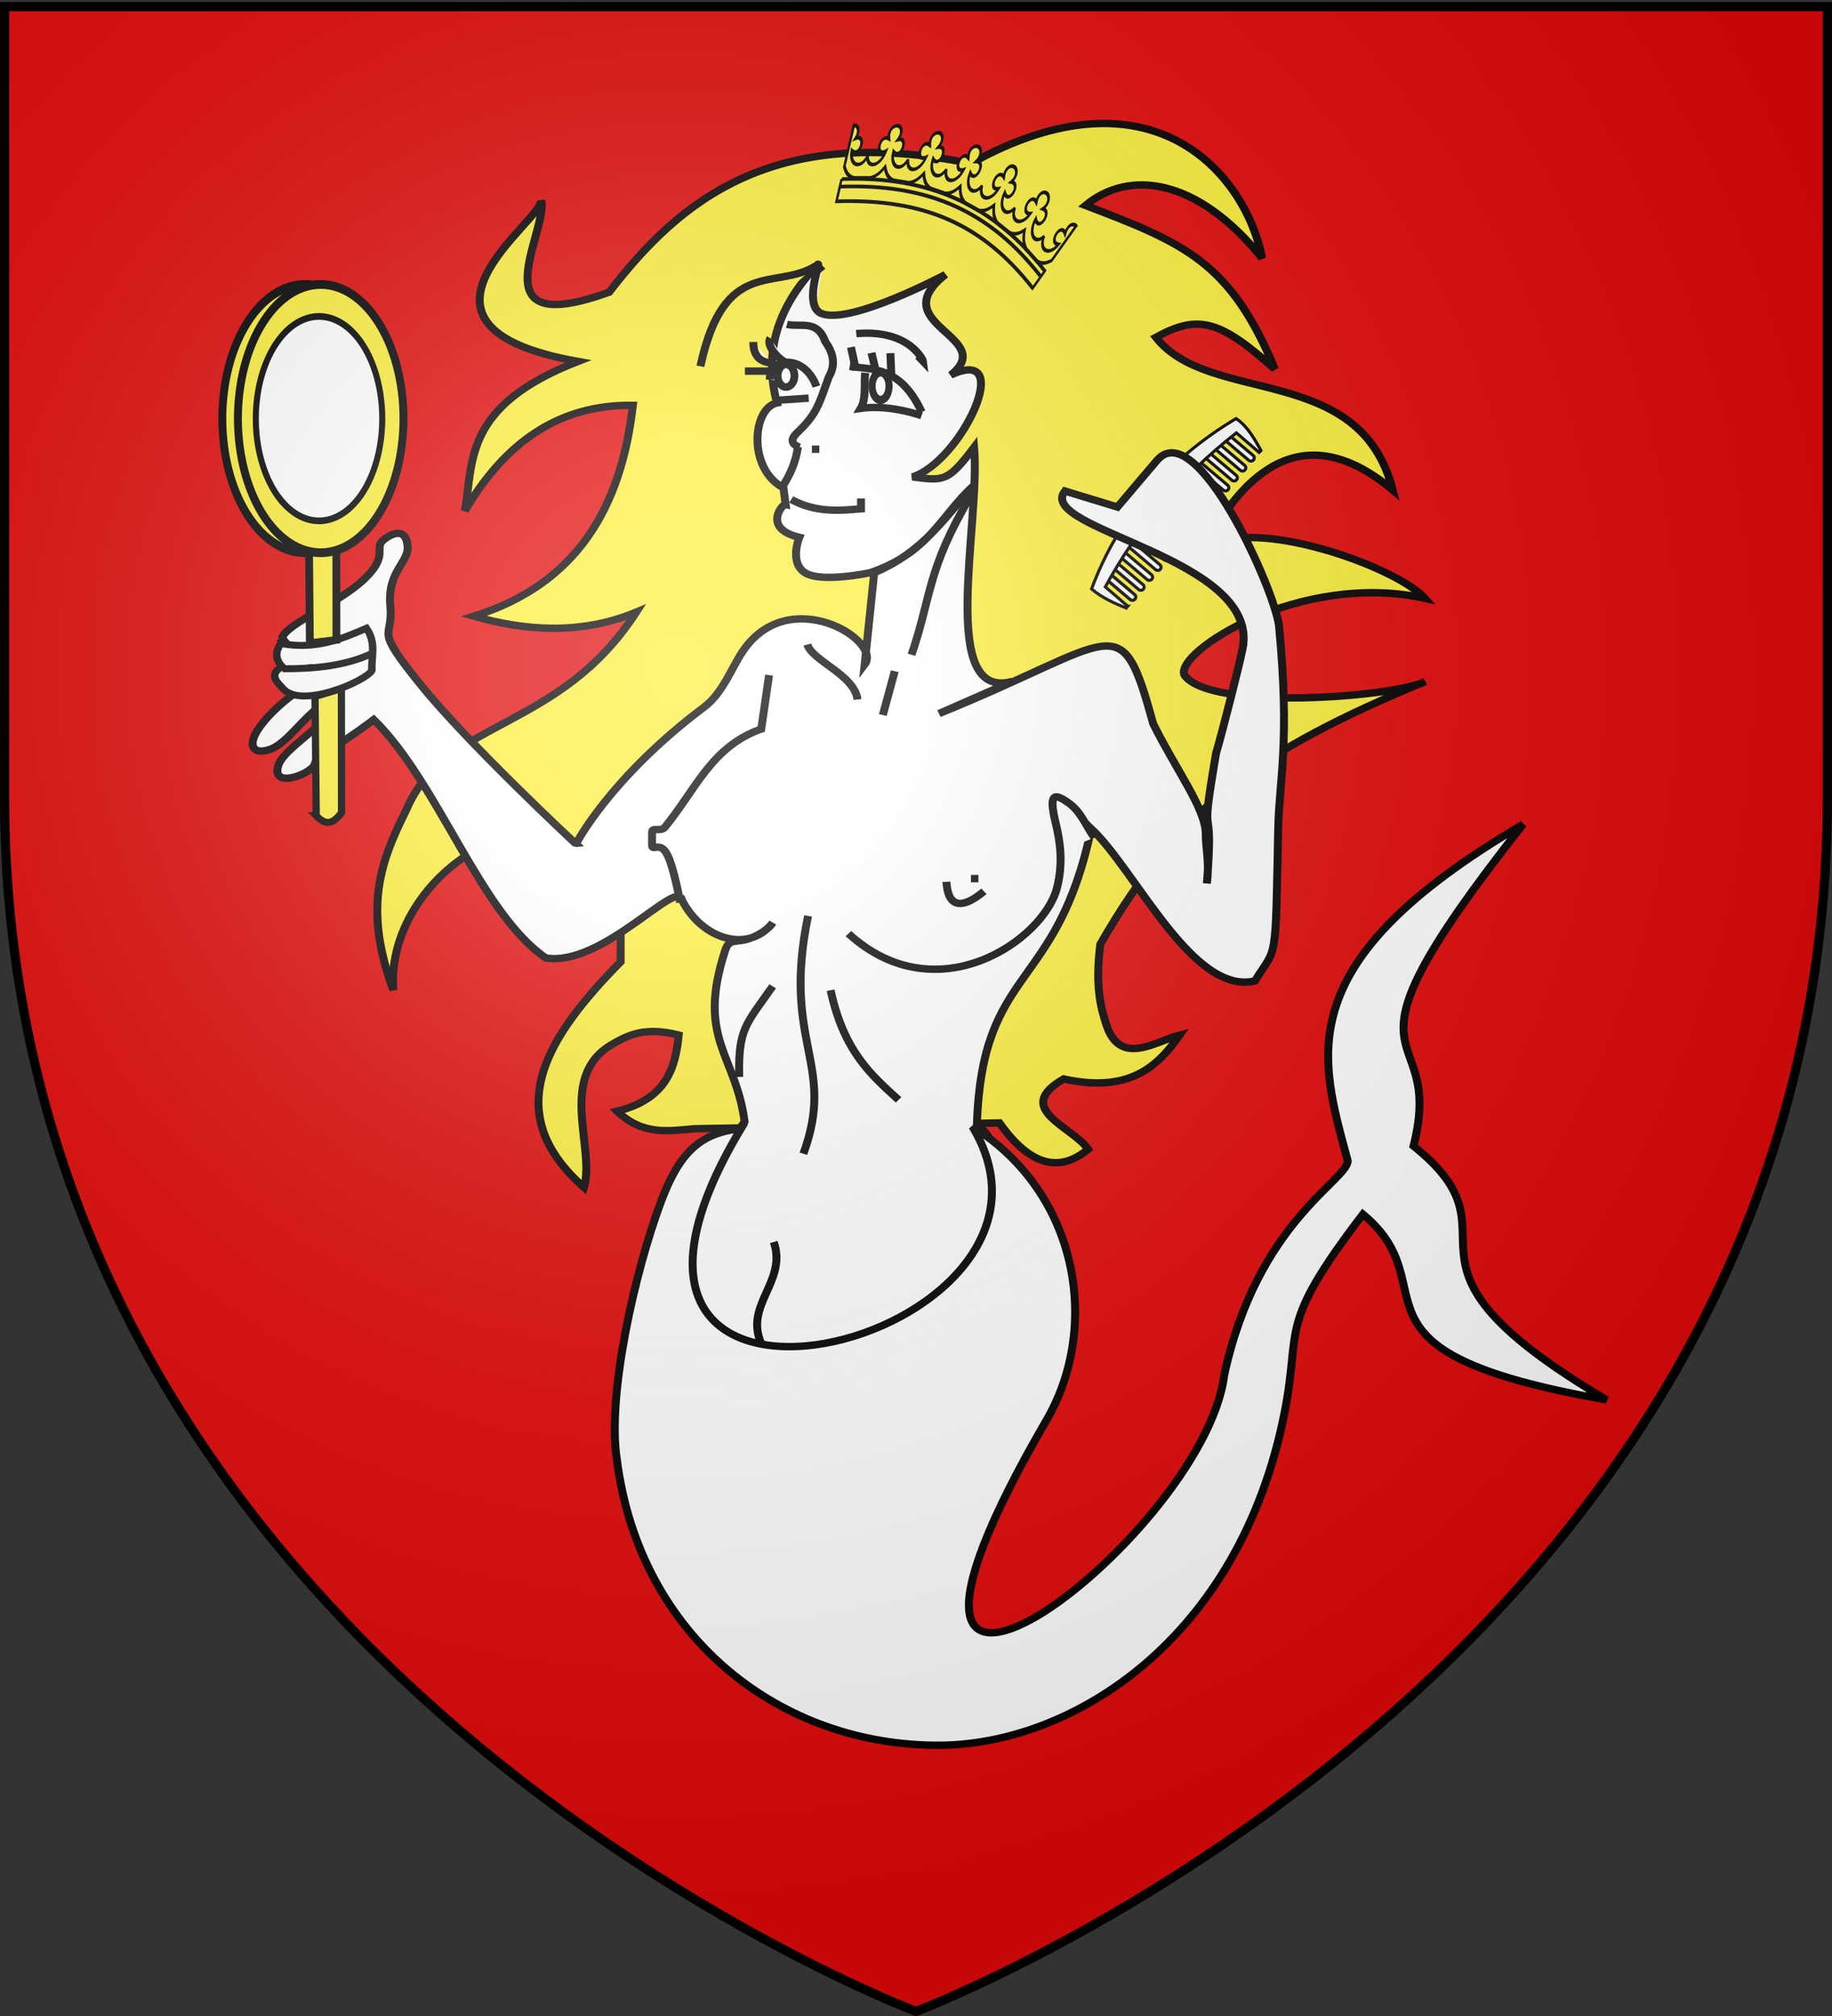 <svg xmlns="http://www.w3.org/2000/svg" xmlns:xlink="http://www.w3.org/1999/xlink" height="660" width="600" version="1.0"><rect width="100%" height="100%" fill="#333333" stroke="none"/><defs><linearGradient id="b"><stop style="stop-color:white;stop-opacity:.314" offset="0"/><stop offset=".19" style="stop-color:white;stop-opacity:.251"/><stop style="stop-color:#6b6b6b;stop-opacity:.125" offset=".6"/><stop style="stop-color:black;stop-opacity:.125" offset="1"/></linearGradient><linearGradient id="a"><stop offset="0" style="stop-color:#fd0000;stop-opacity:1"/><stop style="stop-color:#e77275;stop-opacity:.659" offset=".5"/><stop style="stop-color:black;stop-opacity:.323" offset="1"/></linearGradient><radialGradient xlink:href="#b" id="d" gradientUnits="userSpaceOnUse" gradientTransform="matrix(1.353 0 0 1.349 -77.63 -85.747)" cx="221.445" cy="226.331" fx="221.445" fy="226.331" r="300"/></defs><g style="display:inline"><path style="fill:#e20909;fill-opacity:1;fill-rule:evenodd;stroke:none;stroke-width:1px;stroke-linecap:butt;stroke-linejoin:miter;stroke-opacity:1" d="M300 658.5s298.5-112.32 298.5-397.772V2.176H1.5v258.552C1.5 546.18 300 658.5 300 658.5z"/><g style="fill:#fff"><path style="fill:#fcef3c;fill-opacity:1;fill-rule:evenodd;stroke:#030000;stroke-width:1.83;stroke-linecap:butt;stroke-linejoin:miter;stroke-miterlimit:4;stroke-dasharray:none;stroke-opacity:1" d="M182.757 341.568c-5.91.566-11.82 1.697-17.73-4.352 11.244-2.934 13.454-10.521 14.21-18.857-7.84-2.138-11.66.042-15.17 2.185-12.997 7.935-3.97 25.796-6.657 35.53-19.714-18.616-8.607-37.232 8.449-55.848v-15.23c-11.575-35.184-54.544-8.625-52.396 22.227-7.19-20.884-2.622-32.426 3.028-44.712 8.947-22.533 35.146-19.22 52.969-48.887-13.056 5.865-26.277 4.45-37.398 1.018 23.868-8.02 33.943-27.142 36.613-52.222-17.111-.315-29.575 9.343-38.726 26.111 2.022-12.05-.52-25.9 26.052-36.99-45.528-8.677-8.231-34.598-8.449-39.891 1.683 7.752-15.311 34.8 15.662 22.735 16.238-22.656 37.658-41.892 83.333-31.842 41.388-24.758 63.234 2.03 67.161 23.423-15.099-20.07-30.752-21.952-40.708-13.056 22.877 9.382 33.388 13.992 43.641 40.535-12.748-12.22-17.663-13.614-27.428-7.87 12.43 16.998 47.128 6.1 54.582 37.796-21.388-19.259-35.672-2.813-44.312 16.137 7.62-11.405 44.716 2.267 51.699 10.685-28.799-6.77-57.76 13.388-55.386 19.029 5.851 9.02 48.476 5.445 55.47 1.59-38.223 17.051-56.57 30.777-74.862 65.063-1.299 11.154.362 16.4 1.358 19.794 3.147 10.73 11.478 4.169 16.949 2.69-5.196 7.973-11.73 14.383-26.757 10.879-11.927 7.443 2.157 11.795 5.633 17.407-6.806 6.089-13.612 3.795-20.419-6.528l-70.41 1.451z" transform="matrix(1.421 0 0 1.322 -32.414 -82.014)"/><path style="fill:#fff;fill-opacity:1;fill-rule:evenodd;stroke:#030000;stroke-width:1.83;stroke-linecap:butt;stroke-linejoin:miter;stroke-miterlimit:4;stroke-dasharray:none;stroke-opacity:1" d="M212.444 127.895c-8.641 7.273-9.309 19.407-9.15 33.48-3.1 3.887-8.856 12.094.173 21.562" transform="matrix(1.421 0 0 1.322 -32.414 -82.014)"/><g style="fill:#fff" transform="matrix(.744 -.858 .883 .722 -176.04 537.883)"><rect style="fill:#fff;fill-opacity:1;stroke:#000;stroke-width:.879;stroke-miterlimit:4;stroke-dasharray:none;stroke-opacity:1;display:inline" id="c" width="1.883" height="13.082" x="540.268" y="157.825" ry=".902" transform="matrix(1 -.008 -.016 1 0 0)"/><use style="fill:#fff;stroke-width:1;stroke-miterlimit:4;stroke-dasharray:none;display:inline" xlink:href="#c" width="600" height="660"/><use style="fill:#fff;stroke-width:1;stroke-miterlimit:4;stroke-dasharray:none;display:inline" xlink:href="#c" transform="translate(3.766 -.03)" width="600" height="660"/><use style="fill:#fff;stroke-width:1;stroke-miterlimit:4;stroke-dasharray:none;display:inline" xlink:href="#c" transform="translate(7.531 -.062)" width="600" height="660"/><use style="fill:#fff;stroke-width:1;stroke-miterlimit:4;stroke-dasharray:none;display:inline" xlink:href="#c" transform="translate(11.297 -.093)" width="600" height="660"/><use style="fill:#fff;stroke-width:1;stroke-miterlimit:4;stroke-dasharray:none;display:inline" xlink:href="#c" transform="translate(15.063 -.123)" width="600" height="660"/><use style="fill:#fff;stroke-width:1;stroke-miterlimit:4;stroke-dasharray:none;display:inline" xlink:href="#c" transform="translate(18.829 -.154)" width="600" height="660"/><use style="fill:#fff;stroke-width:1;stroke-miterlimit:4;stroke-dasharray:none;display:inline" xlink:href="#c" transform="translate(22.594 -.185)" width="600" height="660"/><use style="fill:#fff;stroke-width:1;stroke-miterlimit:4;stroke-dasharray:none;display:inline" xlink:href="#c" transform="translate(26.36 -.216)" width="600" height="660"/><use style="fill:#fff;stroke-width:1;stroke-miterlimit:4;stroke-dasharray:none;display:inline" xlink:href="#c" transform="translate(30.126 -.247)" width="600" height="660"/><use style="fill:#fff;stroke-width:1;stroke-miterlimit:4;stroke-dasharray:none;display:inline" xlink:href="#c" transform="translate(33.891 -.278)" width="600" height="660"/><use style="fill:#fff;stroke-width:1;stroke-miterlimit:4;stroke-dasharray:none;display:inline" xlink:href="#c" transform="translate(37.657 -.309)" width="600" height="660"/><use style="fill:#fff;stroke-width:1;stroke-miterlimit:4;stroke-dasharray:none;display:inline" xlink:href="#c" transform="translate(41.423 -.34)" width="600" height="660"/><use style="fill:#fff;stroke-width:1;stroke-miterlimit:4;stroke-dasharray:none;display:inline" xlink:href="#c" transform="translate(45.188 -.37)" width="600" height="660"/><use style="fill:#fff;stroke-width:1;stroke-miterlimit:4;stroke-dasharray:none;display:inline" xlink:href="#c" transform="translate(48.954 -.401)" width="600" height="660"/><use style="fill:#fff;stroke-width:1;stroke-miterlimit:4;stroke-dasharray:none;display:inline" xlink:href="#c" transform="translate(52.72 -.432)" width="600" height="660"/><path style="fill:#fff;fill-rule:evenodd;stroke:#000;stroke-width:.879;stroke-linecap:butt;stroke-linejoin:miter;stroke-miterlimit:4;stroke-dasharray:none;stroke-opacity:1;display:inline" d="m535.602 166.36.208-8.491c19.413-4.254 38.856-4.332 58.325-.535l-.21 8.605.768.051c1.387-3.568 2.993-7.54 2.567-11.416-21.737-7.19-43.582-7.012-64.418.698-.096 3.927.982 7.705 2.06 11.094l.7-.006z"/></g><path d="M317.611 217.211c-.767-8.615-19.068-52.64-28.16-41.13l-9.1 11.52-12.104-3.964c-6.978 9.61 45.187 16.35 40.96 39.045-.726 3.893-4.698 20.76-6.12 25.88-4.115 25.967-.332 8.478-2.122 32.245.641-5.49-.251-8.257-.256-12.269-.007-6.17-6.785-15.756-12.114-27.269-7.6-29.687-7.795-20.588-49.367-2.517l16.92-7.977c-17.285 5.08-7.347-38.607-8.823-57.954-6.031 8.479-6.86 8.358-14.211 7.323 11.29-3.808 24-32.882 8.83-25.23 11.109-9.45-15.836-12.51-1.222-24.888 0 0-21.415 12.262-28.38 9.744-4.505-1.629-.478-12.488-.995-12.308-8.529 9.608-12.856 20.659-9.46 34.361-5.711 1.27-6.78 16.364 1.494 21.027l.498 4.103c-.746-.186-5.43 5.998 3.165 8.148 0 0-2.418 6.212 1.316 8.777 3.734 2.564 14.936 0 14.936 0 13.801-4.99 16.316-14.216 23.898-21.54-6.593 7.7-11.402 16.294-22.902 21.54l-2.193 22.713c4.182-5.892-17.43-20.295-28.118-3.244-2.542 4.055-4.594 10.338-8.908 13.814-21.628 17.43-29.59 33.924-29.488 33.901 0 0-24.77-24.745-35.848-39.49-11.077-14.745-6.223-10.898-6.97-19.489-.747-8.59 4.357-10.77 3.983-14.872-.373-4.103-2.987-3.59-5.477-1.539-2.489 2.051 1.37 3.718-4.48 9.744-5.85 6.026-17.177 10.642-18.92 14.36.62 2.706 10.58 8.975 5.975 11.796-4.606 2.82-9.833 7.821-11.95 11.796-2.115 3.975-.124 5.641 3.486 4.103 3.61-1.539 7.592-7.95 10.953-10.257 3.36-2.308 4.357-2.95 2.49 1.025-1.868 3.975-10.59 9.357-11.825 13.207-2.016 6.281 8.013 2.142 8.373-.327.234-1.61 5.853-4.597 13.575-10.874 14.906 15.722 24.515 47.867 39.664 59.025 13.029 2.276 30.458-19.976 31.367-14.36 4.73 10.013 15.528 13.195 20.91 5.641-.966 1.823-4.293 3.699-6.166 4.18-2.641.677-3.909-.2-4.785 2.69-6.659 21.965 2.432 25.665 4.48 42.365l-10.069 16.298c-12.599 3.334-11.473 56.202 21.87 52.256 71.093-26.737 1.85 12.504 52.329-15.94 3.513-5.614-1.938-46.25-10.584-51.8 1.191-39.622 18.433-32.688 26.351-73.352 10.319 10.407 23.369 41.342 37.73 37.705 5.177-9 4.697-3.338 5.366-37.917.227-11.72 2.753-21.126.198-49.825z" style="fill:#fff;fill-opacity:1;fill-rule:evenodd;stroke:#030000;stroke-width:1.83;stroke-linecap:butt;stroke-linejoin:miter;stroke-miterlimit:4;stroke-dasharray:none;stroke-opacity:1" transform="matrix(1.421 0 0 1.322 -32.414 -82.014)"/><path style="fill:#fff;fill-opacity:1;fill-rule:evenodd;stroke:#030000;stroke-width:1.83;stroke-linecap:butt;stroke-linejoin:miter;stroke-miterlimit:4;stroke-dasharray:none;stroke-opacity:1" d="M235.237 164.05c-4.946-11.466-11.646-10.472-16.592-11.28M201.144 369.6c3.252 10.09-7.431 15.85-2.517 25.927M209.054 288.858c-6.096 31.677 6.548 36.489-1.079 58.89M200.89 306.28c-6.259 9.625-7.913 10.451-7.718 22.456M214.25 307.262c3.038 15.19 9.403 21.017 15.659 27.152M200.065 229.226l-1.798 13.334c-11.5 4.367-15.104 15.04-22.213 24.322-.947 1.235-2.956-.083-2.956 1.234v3.21c0 1.647 1.82-1.019 3.438 2.222 1.618 3.24 3.034 11.976 3.034 11.976M218.355 293.24c20.364 19.944 44.935 1.632 48.053-11.262 1.483-6.133.75-11.583-.254-15.976-1.798-7.863-.19-7.464 2.797-5.238 2.987 2.227 3.795 5.177 6.083 8.713" transform="matrix(1.421 0 0 1.322 -32.414 -82.014)"/><path style="fill:#fff;fill-opacity:1;fill-rule:evenodd;stroke:#030000;stroke-width:1.83;stroke-linecap:butt;stroke-linejoin:miter;stroke-miterlimit:4;stroke-dasharray:none;stroke-opacity:1" d="M240.947 280.407c.525 9.783 7.447 3.389 8.644 2.357M246.597 279.621h1.723M222.208 154.36c-.283 2.97.298 6.426-1.022 8.812 5.285-.794 10.74.63 14.03 1.792" transform="matrix(1.421 0 0 1.322 -32.414 -82.014)"/><path style="fill:#fff;fill-opacity:1;fill-rule:nonzero;stroke:#030000;stroke-width:1.482;stroke-linecap:butt;stroke-linejoin:miter;marker:none;marker-start:none;marker-mid:none;marker-end:none;stroke-miterlimit:4;stroke-dasharray:none;stroke-dashoffset:0;stroke-opacity:1;visibility:visible;display:inline;overflow:visible" d="M345.339 380.25a1.779 2.463 0 1 1 0 .007" transform="matrix(1.56 0 0 1.835 -253.11 -571.35)"/><path style="fill:#fff;fill-opacity:1;fill-rule:evenodd;stroke:#030000;stroke-width:1.83;stroke-linecap:butt;stroke-linejoin:miter;stroke-miterlimit:4;stroke-dasharray:none;stroke-opacity:1" d="m218.936 148.012 1.167 5.704M223.68 149.42l.778 3.57M228.027 149.496l.219 5.555M204.181 142.365c3.111.793 7.026-1.31 8.814 4.256 2.25 3.338 2.245 6.212.826 8.795-2.35 7-2.755 9.15-7.335 13.84-2.596 2.659.645 3.53.645 3.53" transform="matrix(1.421 0 0 1.322 -32.414 -82.014)"/><path style="fill:#fcef3c;fill-opacity:1;fill-rule:evenodd;stroke:#030000;stroke-width:1.83;stroke-linecap:butt;stroke-linejoin:miter;stroke-miterlimit:4;stroke-dasharray:none;stroke-opacity:1" d="M184.237 152.743c5.495-27.355 17.415-18.636 26.615-24.877" transform="matrix(1.421 0 0 1.322 -32.414 -82.014)"/><path style="fill:#fff;fill-opacity:1;fill-rule:evenodd;stroke:#030000;stroke-width:1.83;stroke-linecap:butt;stroke-linejoin:miter;stroke-miterlimit:4;stroke-dasharray:none;stroke-opacity:1" d="M200.231 156.046c-.05-5.643 8.038-6.365 10.742 1.702" transform="matrix(1.421 0 0 1.322 -32.414 -82.014)"/><path style="fill:#fff;fill-opacity:1;fill-rule:nonzero;stroke:#030000;stroke-width:1.644;stroke-linecap:butt;stroke-linejoin:miter;marker:none;marker-start:none;marker-mid:none;marker-end:none;stroke-miterlimit:4;stroke-dasharray:none;stroke-dashoffset:0;stroke-opacity:1;visibility:visible;display:inline;overflow:visible" d="M345.339 380.25a1.779 2.463 0 1 1 0 .007" transform="matrix(1.547 0 0 1.503 -279.557 -448.509)"/><path style="fill:#fff;fill-opacity:1;fill-rule:evenodd;stroke:#030000;stroke-width:1.83;stroke-linecap:butt;stroke-linejoin:miter;stroke-miterlimit:4;stroke-dasharray:none;stroke-opacity:1" d="M194.492 153.947h6.232M196.44 146.724c-.013 3.223 1.36 5.02 4.284 5.216M200.358 145.799c-.964 1.471 1.142 4.67 3.8 6.141M221.258 185.49v2.554c-4.57.417-10.383 1.08-16.088-2.332M206.719 172.725c-.457 3.44-1.66 6.762-3.686 9.959M246.58 184.764c-10.146 18.309-9.049 24.884-13.68 39.426M229.029 228.259l-2.744 10.855M220.45 235.267c-.705-6.122-10.42-9.555-11.568-13.619M209.193 160.635l-6.828.493M193.578 341.555c-49.398 88.708 83.444 53.154 53.366-.514 24.73 16.666 29.41 49.82 17.126 72.56-55.868 103.234 36.092 30.341 40.908-11.099 7.607-37.846 28.427-48.109 28.453-53-6.485-25.96-14.03-48.995 40.415-83.323-47.476 64.577-17.427 46.695-25.25 79.661 26.967 23.119-10.958 27.613 44.524 62.869-64.47-12.11-35.66-27.655-56.192-45.983-19.93 28.07-14.097 27.633-18.061 49.165-10.362 56.285-48.946 82.037-79.174 82.336-36.85.364-69.508-26.656-74.723-70.857-2.27-15.79 4.123-46.402 10.234-63.878 4.172-11.933 8.899-16.92 18.374-17.937z" transform="matrix(1.421 0 0 1.322 -32.414 -82.014)"/><path d="M87.507 221.39c-1.105 1.798-1.46 3.67.357 5.762-2.8 1.546-1.798 3.298-.091 5.088 4.04 5.842 19.8-1.753 20.759-4.23-.186-3.429 1.095-6.637-1.264-10.393-5.793 2.66-11.544 5.392-19.761 3.773zm.443 6.26c7.463.052 14.436-.76 20.247-3.623" style="fill:#fff;fill-opacity:1;fill-rule:evenodd;stroke:#030000;stroke-width:1.724;stroke-linecap:butt;stroke-linejoin:miter;stroke-miterlimit:4;stroke-opacity:1" transform="matrix(1.421 0 0 1.322 -32.414 -82.014)"/><path style="fill:#fff;fill-opacity:1;fill-rule:evenodd;stroke:#030000;stroke-width:1.83;stroke-linecap:butt;stroke-linejoin:miter;stroke-miterlimit:4;stroke-dasharray:none;stroke-opacity:1" d="M209.932 173.274h1.722" transform="matrix(1.421 0 0 1.322 -32.414 -82.014)"/><path d="M220.163 144.65c12.617-1.127 15.502 6.974 15.503 6.982l-1.24-1.396" style="fill:#fff;fill-rule:evenodd;stroke:#000;stroke-width:1.83;stroke-linecap:butt;stroke-linejoin:miter;stroke-miterlimit:4;stroke-dasharray:none;stroke-opacity:1" transform="matrix(1.421 0 0 1.322 -32.414 -82.014)"/><g style="fill:#fff"><path style="fill:#fcef3c;fill-opacity:1;fill-rule:evenodd;stroke:#000;stroke-width:2.217;stroke-linecap:butt;stroke-linejoin:miter;stroke-miterlimit:4;stroke-dasharray:none;stroke-opacity:1" d="m98.943 174.967 7.54-.92-.042-40.454-5.026-.909-2.829.3.357 41.983z" transform="matrix(1.154 0 0 1.121 -12.697 14.392)"/><path style="fill:#fcef3c;fill-opacity:1;stroke:#000;stroke-width:.705;stroke-miterlimit:4;stroke-dasharray:none;stroke-opacity:1" d="M28.952 52.226a7.38 10.786 0 1 1-14.76 0 7.38 10.786 0 1 1 14.76 0z" transform="matrix(3.673 0 0 4.071 20.687 -75.574)"/><path transform="matrix(3.673 0 0 4.071 25.798 -75.574)" d="M28.952 52.226a7.38 10.786 0 1 1-14.76 0 7.38 10.786 0 1 1 14.76 0z" style="fill:#fcef3c;fill-opacity:1;stroke:#000;stroke-width:.705;stroke-miterlimit:4;stroke-dasharray:none;stroke-opacity:1"/><path style="fill:#fff;fill-opacity:1;stroke:#000;stroke-width:.705;stroke-miterlimit:4;stroke-dasharray:none;stroke-opacity:1" d="M28.952 52.226a7.38 10.786 0 1 1-14.76 0 7.38 10.786 0 1 1 14.76 0z" transform="matrix(2.805 0 0 3.102 43.977 -24.946)"/><path style="fill:#fcef3c;fill-opacity:1;fill-rule:evenodd;stroke:#000;stroke-width:2.049;stroke-linecap:butt;stroke-linejoin:miter;stroke-miterlimit:4;stroke-dasharray:none;stroke-opacity:1" d="M100.748 225.4c3.376 3.654 5.284 1.435 7.18-.825l-.04-36.292-7.48 2.292.34 34.825z" transform="matrix(1.154 0 0 1.121 -12.697 14.392)"/></g><g style="fill:#fff;stroke:#000;stroke-width:8.647;stroke-miterlimit:4;stroke-dasharray:none;stroke-opacity:1"><path style="opacity:1;fill:#fcef3c;fill-rule:evenodd;stroke:#000;stroke-width:8.647;stroke-linecap:butt;stroke-linejoin:miter;stroke-miterlimit:4;stroke-dasharray:none;stroke-opacity:1;display:inline" d="M55.416 122.042C305.238 299.58 461.067 505.865 556.904 766.829l-44.943 16.39c-95.406-257.342-238.234-440.503-485.46-617.938l28.915-43.24z" transform="matrix(.098 -.084 .027 .112 266.897 49.619)"/><path style="opacity:1;fill:#fcef3c;fill-rule:evenodd;stroke:#000;stroke-width:8.647;stroke-linecap:butt;stroke-linejoin:miter;stroke-miterlimit:4;stroke-dasharray:none;stroke-opacity:1;display:inline" d="M541.592 450.806c7.379 11.339 3.706 30.332-18.105 30.4 28.163 25.863-23.947 51.729-25.78 12.543-28.925 22.402-14.982 64.02 18.015 58.03-22.565 24.81 5.325 58.73 39.65 46.07-32.26-22.32 17.2-52.962 24.209-15.374 11.616-18.46 29.335-11.244 35.04 1.022 6.073 12.05.121 30.582-21.52 28.376 25.306 28.666-29.141 48.964-26.868 9.802-31.109 19.255-21.633 62.036 11.809 59.528-25.035 22.314-.75 58.895 34.71 49.894-29.75-25.57 22.585-50.638 25.627-12.522 13.483-17.145 30.729-8.42 35.121 4.375l-90.63 32.69c-21.396-5.667-31.321-14.71-40.767-27.838l-22.562-53.087c-2.882-15.914-2.259-29.68 8.527-49.007-21.87-3.4-32.333-11.764-43.098-23.833l-28.004-50.601c-4.53-15.525-5.68-28.823 2.918-49.392-22.216-1.315-33.815-8.119-45.783-18.995l-33.096-47.304c-6.127-14.967-8.347-28.518-1.815-49.666-22.1 1.222-34.047-4.786-47.087-14.352l-38.056-43.633c-7.659-14.244-11.451-27.043-7.166-48.757-21.85 3.524-34.555-.836-48.523-8.986l-42.23-39.37c-9.106-13.365-14.243-26.155-12.252-48.198-21.362 5.789-34.206 2.414-48.95-4.232l-46.207-34.82c-10.453-12.34-16.886-24.04-17.21-46.171l53.701-80.003c11.353 7.357 15.676 26.165-4.222 35.1 36.248 12.172-.824 56.97-18.437 21.918-17.313 32.23 12.36 64.59 40.068 45.697-10.523 31.842 28.763 51.446 54.972 25.92-38.549-7.269-5.793-55.318 15.9-23.83 3.103-21.59 22.198-22.202 32.4-13.317 10.448 8.538 12.545 27.843-8.122 34.63 34.776 15.895-6.75 56.576-20.602 19.875-20.588 30.243 5.531 65.503 35.062 49.61-13.794 30.567 23.267 54.148 52 31.501-37.577-11.258.002-55.48 18.284-21.896 5.64-20.615 23.725-20.152 33.774-10.224 10.02 9.9 9.444 28.614-11.69 33.176 32.924 19.443-12.63 55.517-22.57 17.57-23.636 27.925-1.345 65.822 29.685 53.103-16.914 28.958 17.407 56.228 48.35 36.71-36.195-15.125 5.844-55.252 20.515-19.941 7.525-20.473 26.423-17.155 34.554-6.343 8.445 10.524 6.431 29.84-15.195 32.182 30.712 22.777-18.398 53.933-24.317 15.154-26.425 25.302-8.143 65.258 24.046 55.852-19.848 27.032 11.45 57.765 44.264 41.588-34.416-18.826 11.516-54.198 22.416-17.548 9.623-19.574 28.29-14.678 35.247-3.076z" transform="matrix(.098 -.084 .027 .112 266.897 49.619)"/><path style="opacity:1;fill:none;fill-rule:evenodd;stroke:#000;stroke-width:8.647;stroke-linecap:butt;stroke-linejoin:miter;stroke-miterlimit:4;stroke-dasharray:none;stroke-opacity:1;display:inline" d="M45.057 136.403C294.88 313.942 446.31 511.13 542.146 772.093" transform="matrix(.098 -.084 .027 .112 266.897 49.619)"/></g></g></g><path d="M300 658.5s298.5-112.32 298.5-397.772V2.176H1.5v258.552C1.5 546.18 300 658.5 300 658.5z" style="opacity:1;fill:url(#d);fill-opacity:1;fill-rule:evenodd;stroke:none;stroke-width:1px;stroke-linecap:butt;stroke-linejoin:miter;stroke-opacity:1"/><path d="M300 658.5S1.5 546.18 1.5 260.728V2.176h597v258.552C598.5 546.18 300 658.5 300 658.5z" style="opacity:1;fill:none;fill-opacity:1;fill-rule:evenodd;stroke:#000;stroke-width:3;stroke-linecap:butt;stroke-linejoin:miter;stroke-miterlimit:4;stroke-dasharray:none;stroke-opacity:1"/></svg>